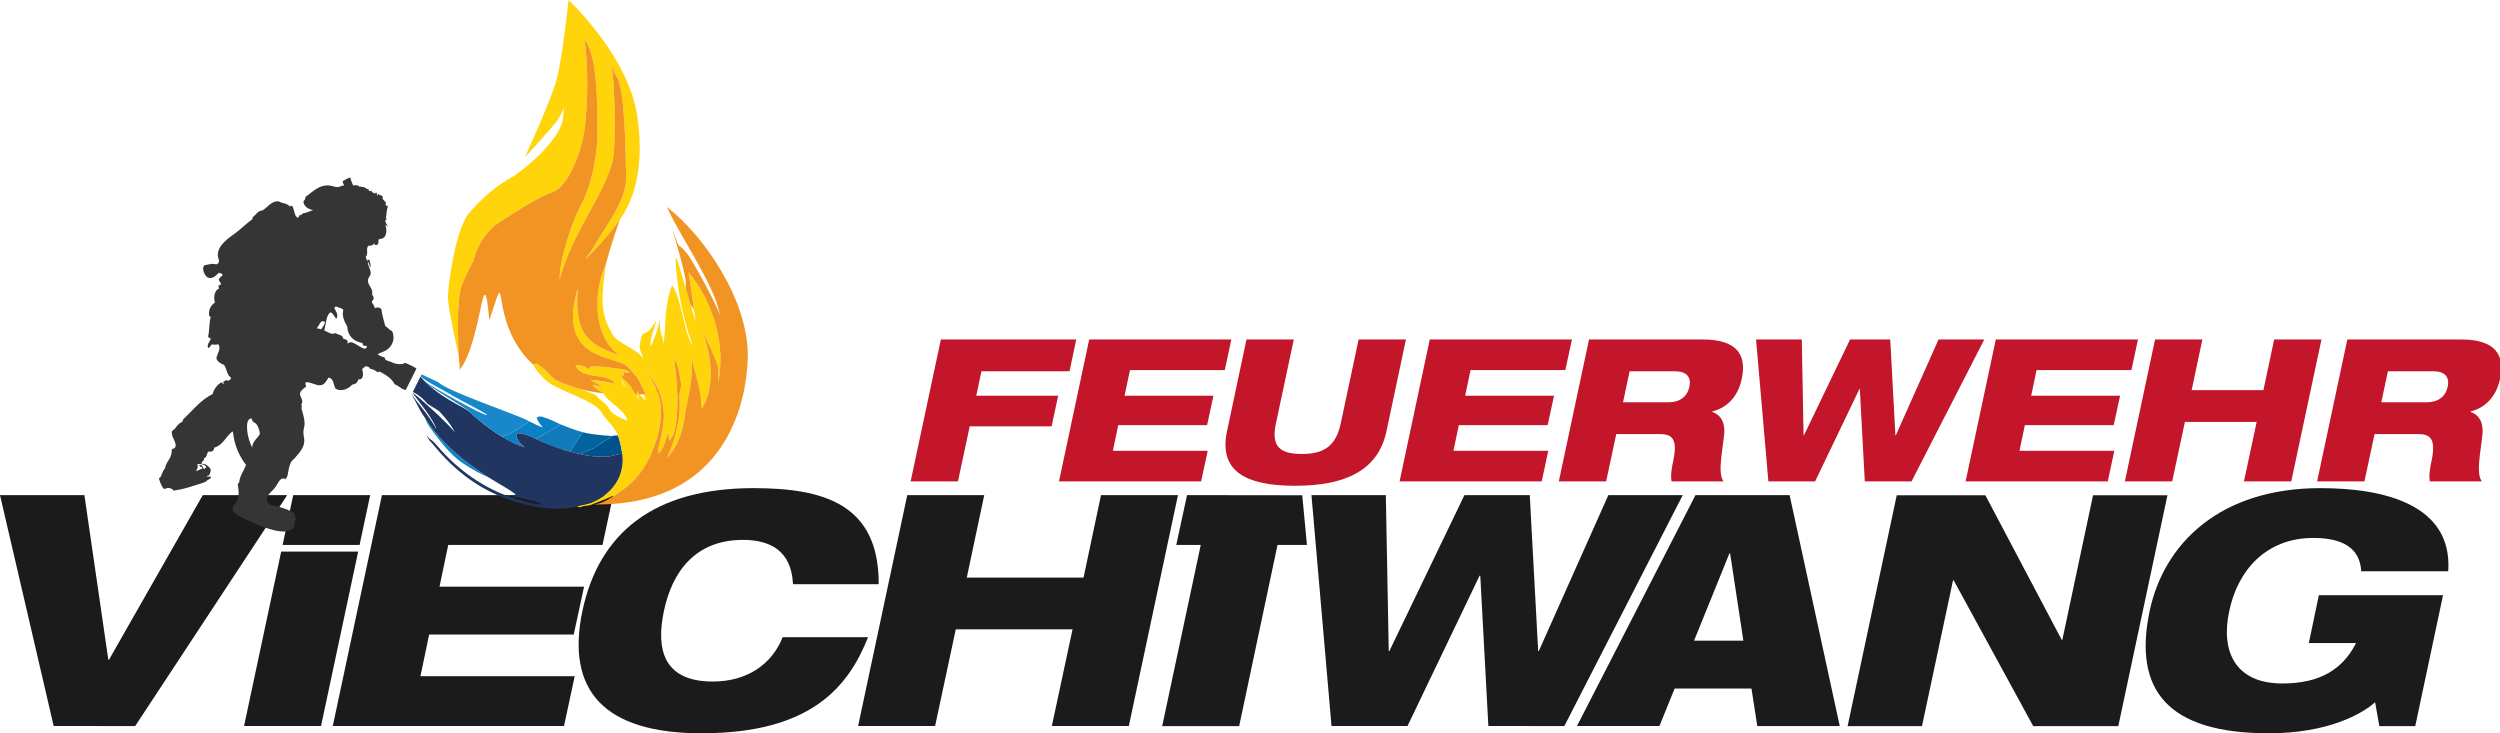 <?xml version="1.0" encoding="utf-8"?>
<!-- Generator: Adobe Illustrator 15.0.0, SVG Export Plug-In . SVG Version: 6.00 Build 0)  -->
<!DOCTYPE svg PUBLIC "-//W3C//DTD SVG 1.1//EN" "http://www.w3.org/Graphics/SVG/1.1/DTD/svg11.dtd">
<svg version="1.1" id="Ebene_1" xmlns="http://www.w3.org/2000/svg" xmlns:xlink="http://www.w3.org/1999/xlink" x="0px" y="0px"
	 width="410.268px" height="120.336px" viewBox="0 0 410.268 120.336" enable-background="new 0 0 410.268 120.336"
	 xml:space="preserve">
<g>
	<g>
		<path fill="#C3162A" d="M154.404,55.708h22.221l-1.109,5.222h-14.453l-0.85,4.01h13.443l-1.08,5.025h-13.438l-1.928,9.037h-7.766
			L154.404,55.708z"/>
		<path fill="#C3162A" d="M178.746,55.708h23.328l-1.076,5.023h-15.561l-0.885,4.208h14.584l-1.043,4.83H183.51l-0.881,4.211h15.564
			l-1.078,5.021h-23.328L178.746,55.708z"/>
		<path fill="#C3162A" d="M204.555,55.708h7.766l-2.936,13.8c-0.814,3.785,0.684,4.992,4.24,4.992s5.58-1.207,6.395-4.992
			l2.938-13.8h7.766l-3.197,15.072c-1.371,6.428-6.752,8.941-15.01,8.941c-8.254,0-12.527-2.514-11.158-8.941L204.555,55.708z"/>
		<path fill="#C3162A" d="M234.637,55.708h23.328l-1.078,5.023h-15.559l-0.883,4.208h14.584l-1.045,4.83h-14.582l-0.883,4.211
			h15.563l-1.076,5.021H229.68L234.637,55.708z"/>
		<path fill="#C3162A" d="M260.773,55.708h18.66c5.711,0,7.244,2.61,6.395,6.492c-0.65,3.1-2.643,4.797-4.828,5.318l-0.029,0.064
			c1.369,0.49,2.281,1.664,1.922,4.178c-0.621,4.6-0.781,6.066-0.064,7.242h-8.516c-0.195-1.012,0.066-2.383,0.295-3.457
			c0.752-3.654-0.295-4.307-2.254-4.307h-7.113l-1.662,7.764h-7.766L260.773,55.708z M266.352,66.016h7.471
			c1.893,0,3.1-0.979,3.426-2.576c0.326-1.533-0.457-2.51-2.348-2.51h-7.475L266.352,66.016z"/>
		<path fill="#C3162A" d="M288.182,55.708h7.504l0.293,15.726h0.064l7.568-15.726h6.59l0.85,15.726h0.066l7.016-15.726h7.504
			l-11.941,23.294h-7.67l-0.816-15.17h-0.063l-7.275,15.17h-7.67L288.182,55.708z"/>
		<path fill="#C3162A" d="M327.527,55.708h23.328l-1.074,5.023h-15.564l-0.883,4.208h14.586l-1.045,4.83h-14.582l-0.883,4.211
			h15.563l-1.074,5.021H322.57L327.527,55.708z"/>
		<path fill="#C3162A" d="M370.336,69.247h-11.779l-2.086,9.756h-7.766l4.959-23.294h7.764l-1.762,8.32h11.779l1.762-8.32h7.764
			l-4.957,23.294h-7.766L370.336,69.247z"/>
		<path fill="#C3162A" d="M385.215,55.708h18.66c5.713,0,7.244,2.61,6.393,6.492c-0.648,3.1-2.641,4.797-4.826,5.318l-0.031,0.064
			c1.369,0.49,2.283,1.664,1.926,4.178c-0.621,4.6-0.783,6.066-0.064,7.242h-8.52c-0.193-1.012,0.064-2.383,0.297-3.457
			c0.75-3.654-0.297-4.307-2.252-4.307h-7.111l-1.666,7.764h-7.766L385.215,55.708z M390.795,66.016h7.471
			c1.893,0,3.098-0.979,3.424-2.576c0.328-1.533-0.457-2.51-2.346-2.51h-7.473L390.795,66.016z"/>
		<path fill="#1B1B1B" d="M0,81.252h13.851l3.927,27.014h0.107l15.393-27.014h13.852l-24.945,37.895H8.809L0,81.252z"/>
		<path fill="#1B1B1B" d="M62.68,81.252h37.949l-1.752,8.172H73.561l-1.434,6.848h23.724l-1.697,7.855H70.428l-1.432,6.846h25.316
			l-1.752,8.174H54.612L62.68,81.252z"/>
		<path fill="#1B1B1B" d="M142.453,104.573c-3.238,8.174-9.395,15.764-27.334,15.764c-16.027,0-22.291-7.057-19.531-20.115
			c2.707-12.684,11.624-20.115,28.076-20.115c11.572,0,20.592,2.652,20.539,15.762h-14.063c-0.16-2.707-1.063-7.268-8.227-7.268
			c-7.909,0-11.624,5.359-12.95,11.621c-1.329,6.264-0.159,11.623,8.013,11.623c5.68,0,9.713-2.865,11.465-7.271H142.453z"/>
		<path fill="#1B1B1B" d="M176.012,103.278h-19.16l-3.396,15.869h-12.633l8.066-37.895h12.633l-2.865,13.533h19.16l2.865-13.533
			h12.633l-8.068,37.895h-12.633L176.012,103.278z"/>
		<path fill="#1B1B1B" d="M215.221,81.252h12.203l0.48,25.58h0.107l12.311-25.58h10.723l1.381,25.58h0.105l11.412-25.58h12.207
			l-19.428,37.895H244.25l-1.326-24.68h-0.107l-11.834,24.68H218.51L215.221,81.252z"/>
		<polygon fill="#1B1B1B" points="213.709,81.276 194.801,81.252 193.031,89.432 197.053,89.424 190.723,119.168 203.355,119.168 
			209.652,89.424 214.479,89.424 		"/>
		<path fill="#1B1B1B" d="M278.244,81.252h15.445l8.227,37.895h-13.533l-0.957-6.156H274.82l-2.496,6.156h-13.533L278.244,81.252z
			 M283.922,90.805h-0.105l-5.811,14.33h8.094L283.922,90.805z"/>
		<path fill="#1B1B1B" d="M311.27,81.272h14.543l12.527,23.727h0.105l5.041-23.727h12.209l-8.068,37.896H333.67l-13.057-23.936
			h-0.107l-5.096,23.936h-12.205L311.27,81.272z"/>
		<path fill="#1B1B1B" d="M380.541,97.674h20.381l-4.564,21.494h-5.893l-0.689-3.928c-2.068,1.859-7.641,5.096-17.459,5.096
			c-16.563,0-22.293-7.057-19.535-20.115c2.391-11.145,11.627-20.115,28.025-20.115c10.457,0,21.709,2.707,20.965,13.641h-14.279
			c-0.156-2.92-1.908-5.467-7.854-5.467c-7.748,0-12.42,5.309-13.799,11.994c-1.432,6.582,0.955,11.889,8.705,11.889
			c6.207,0,9.924-2.336,12.102-6.633h-7.75L380.541,97.674z"/>
		<polygon fill="#1B1B1B" points="59.011,89.424 60.75,81.252 48.118,81.252 46.379,89.424 		"/>
		<polygon fill="#1B1B1B" points="46.145,90.524 40.051,119.147 52.684,119.147 58.777,90.524 		"/>
		<path fill="none" d="M270.303,119.147"/>
		<path fill="none" d="M281.795,90.805"/>
	</g>
</g>
<path fill="#01538D" d="M102.119,74.454c-0.894,0.061-1.713,0.486-2.617,0.471c-1.424,0.023-2.881-0.008-4.256-0.41
	c0.129-0.074,0.377-0.211,0.508-0.277l1.748-0.729c0.966-0.701,2.009-1.277,2.984-1.959c0.285-0.111,0.608-0.063,0.909-0.105
	C101.765,72.409,101.966,73.43,102.119,74.454z"/>
<path fill="#0A81C4" d="M88.977,68.401c1.079,0.289,2.08,0.799,3.086,1.273c-1.383,0.746-2.728,1.561-4.09,2.346
	c-1.015-0.48-2.08-0.957-3.229-0.914c-0.115,1.002,0.691,1.723,1.358,2.336c-1.284-0.498-2.546-1.063-3.723-1.783
	c1.635-0.535,3.097-1.49,4.453-2.529c0.729,0.396,1.487,0.742,2.27,1.021c-0.459-0.473-0.846-1.01-1.043-1.643
	C88.348,68.358,88.666,68.29,88.977,68.401L88.977,68.401z"/>
<path fill="#0D86C9" d="M69.738,68.569c2.563,4.084,6.404,7.152,10.403,9.748c-1.398-0.564-2.712-1.328-3.97-2.154
	c-1.868-1.205-3.301-2.943-4.631-4.697C70.867,70.547,70.1,69.667,69.738,68.569L69.738,68.569z"/>
<path fill="#FFD40A" d="M115.155,67.096c-0.108-3.633-1.077-5.566-1.724-8.721c0.502,3.514-0.563,6.542-1.141,10.405
	c-0.377,2.273-1.13,4.631-2.793,6.293c1.347-3.078,2.261-6.424,2.018-9.811c-0.1-0.832,0.363-1.613,0.229-2.439
	c-0.207-1.4-0.424-2.839-1.121-4.094c0.44,3.696,0.841,7.459,0.24,11.165c-0.14,0.871-0.385,1.758-0.994,2.428
	c-0.137-0.504-0.216-1.02-0.223-1.539c-0.342,1.266-0.63,2.605-1.527,3.619c-0.121-0.398-0.117-0.82,0.008-1.215
	c0.33-1.217,0.586-2.455,0.741-3.707c0.431-3.012-0.95-7.355-3.302-8.561c1.363,0.7,2.785,3.809,2.885,5.901
	c0.148,2.42-0.457,4.82-1.344,7.055c-1.027,2.754-2.898,5.207-5.373,6.811c-1.405,0.939-3.02,1.471-4.578,2.092
	c-0.609,0.303-1.367,0.113-1.933,0.482c-0.196-0.047-0.392-0.098-0.587-0.146c0.816-0.283,1.699-0.32,2.498-0.664
	c1.717-0.713,3.298-1.91,4.186-3.574c0.746-1.336,0.998-2.91,0.799-4.422c-0.154-1.021-0.357-2.043-0.724-3.008
	c-0.5-1.42-1.981-2.543-2.74-3.846c-1.304-2.121-7.835-3.613-9.416-5.514c-0.638-0.701-1.349-1.359-1.722-2.252
	c0.119-0.043,0.354-0.129,0.473-0.169c1.193,0.576,1.984,1.691,2.98,2.529c0.587,0.713,6.17,2.102,6.875,2.703
	c0.715,0.93,1.555,1.17,2.12,2.201c0.563,1.004,1.89,1.502,2.983,1.91c-0.363-1.74-2.984-2.84-3.861-4.324
	c-0.445-0.641-1.526-0.771-1.773-1.537c0.302,0.035,1.258,0.314,1.559,0.293c-0.101-0.18-1.813-0.857-1.915-1.037
	c0.567-0.193,3.518,0.471,4.037,0.59c-1.485-1.983-5.359-0.566-6.57-2.971c1.591-0.449,2.563,1.278,2.327,0.218
	c0.368-0.366,5.813,0.351,6.146,0.539c1.338,1.046-1.33-0.428-0.401,1.005c-0.129,0.023-0.572-0.324-0.7-0.303
	c0.791,1.355,1.252,1.023,1.97,2.428c0.332,0.57,0.716,1.113,1.104,1.648c-0.125-0.473-0.23-0.949-0.359-1.418
	c0.43,0.586,0.876,1.18,1.508,1.566c-0.13-0.32-0.266-0.637-0.402-0.951c0.085-0.023,0.257-0.072,0.344-0.096
	c-1.68-3.158-0.547-1.77-2.918-4.426c-1.807-2-11.834-0.756-8.24-12.887c-0.656,8.295,2.486,9.32,6.921,11.031
	c-5.099-3.562-3.89-11.83-2.345-14.859c-0.531,4.521-1.178,7.713,1.197,11.443c0.994,1.573,4.109,2.287,4.979,3.926
	c-0.479-1.945-0.78-1.107-0.431-3.064c0.383-2.141,0.766,0.096,2.537-3.256c-0.191,1.58-1.173,2.969-0.838,4.31
	c0.012-0.104,1.441-3.191,1.4-4.645c0.084,3.041,0.611,2.825,0.635,4.237c0.527-2.537-0.025-5.785,1.436-9.659
	c1.463,1.777,2.06,8.271,3.328,9.779c-2.633-7.338-2.787-14.056-2.729-14.412c0.327,0.027,3,10.456,3.326,10.485
	c-0.259-0.44-1.014-7.487-1.256-7.936c-0.006-0.112,6.847,7.505,4.92,17.991c-0.217-2.622,0.992-0.971-2.693-8.583
	C116.748,58.172,117.453,63.463,115.155,67.096z"/>
<path fill="#FFD40A" d="M93.301,0c0,0,9.854,9.166,11.293,19.1c1.441,9.933-1.422,15-3.111,17.287
	c-1.689,2.288-4.156,4.974-5.02,5.766c-0.864,0.792,0.307-0.408,1.527-2.563c1.222-2.154,4.854-6.707,4.762-10.464
	c-0.094-3.756-0.144-14.025-1.447-16.324c-1.303-2.298-1.066-3.159-0.754-0.574s0.563,11.679,0,14.076
	c-1.35,5.76-6.568,11.553-8.715,19.585c0-3.782,2.328-10.07,3.354-11.921c2.383-4.299,2.918-10.379,2.861-12.246
	c-0.056-1.867,0.288-12.521-2.154-15.249c0.752,4.402,0.602,13.139-0.383,16.925s-2.848,7.445-4.787,8.092
	c-1.939,0.646-5.447,2.786-8.822,5.013c-3.375,2.226-4.232,6.348-4.232,6.348s-1.01,1.624-1.944,4.138
	c-0.934,2.514-0.456,11.388-0.456,11.388s-1.771-7.869-1.771-9.593s1.178-11.143,3.521-13.879c2.344-2.736,4.703-4.534,6.875-5.777
	c2.173-1.242,8.277-6.413,8.492-9.788c0.216-3.376,1.939-10.414,1.939-12.64c0-2.227,0.432,9.336-3.375,13.717
	s-4.813,5.368-4.813,5.368s4.166-9.031,5.172-12.622C92.317,9.57,93.301,0,93.301,0z"/>
<path fill="#FFE873" d="M104.292,63.577c0.079,0.182,0.153,0.369,0.22,0.561c0.129,0.469,0.234,0.945,0.359,1.418
	c-0.389-0.535-0.772-1.078-1.104-1.648C103.9,63.825,104.161,63.659,104.292,63.577L104.292,63.577z"/>
<path fill="#FFE35A" d="M101.941,62.192c0.398,0.414,0.762,0.896,0.811,1.49C102.316,63.293,101.785,62.846,101.941,62.192
	L101.941,62.192z"/>
<g>
	<path fill="#F29423" d="M108.248,64.491c-0.064-0.178-0.133-0.352-0.207-0.521c-0.117-0.051-0.234-0.104-0.35-0.158
		c0.098,0.232,0.189,0.469,0.271,0.707C108.059,64.51,108.152,64.5,108.248,64.491z"/>
	<path fill="#F29423" d="M87.518,59.832c0.119-0.043,0.354-0.129,0.473-0.169c1.193,0.576,1.984,1.691,2.98,2.529
		c0.039,0.049,0.104,0.1,0.186,0.154c0.355,0.178,0.725,0.35,1.109,0.512c0.775,0.297,1.781,0.623,2.73,0.936
		c1.204,0.324,2.525,0.578,3.974,0.746c-0.495-0.521-1.428-0.691-1.655-1.395c0.302,0.035,1.258,0.314,1.559,0.293
		c-0.101-0.18-1.813-0.857-1.915-1.037c0.567-0.193,3.518,0.471,4.037,0.59c-1.485-1.983-5.359-0.566-6.57-2.971
		c1.591-0.449,2.563,1.278,2.327,0.218c0.368-0.366,5.813,0.351,6.146,0.539c1.338,1.046-1.33-0.428-0.401,1.005
		c-0.129,0.023-0.572-0.324-0.7-0.303c0.791,1.355,1.252,1.023,1.97,2.428c0.167,0.287,0.349,0.568,0.536,0.846
		c0.121-0.004,0.242-0.008,0.364-0.012c-0.05-0.201-0.101-0.404-0.155-0.604c0.146,0.199,0.295,0.398,0.452,0.592
		c0.294-0.012,0.592-0.025,0.894-0.043c0.039-0.012,0.076-0.021,0.104-0.029c-1.68-3.158-0.547-1.77-2.918-4.426
		c-1.807-2-11.834-0.756-8.24-12.887c-0.656,8.295,2.486,9.32,6.921,11.031c-5.099-3.562-3.89-11.83-2.345-14.859
		c1.076-4.095,2.359-7.487,2.369-7.498v-0.001c-0.092,0.13-0.18,0.255-0.266,0.37c-1.689,2.288-4.156,4.974-5.02,5.766
		c-0.864,0.792,0.307-0.408,1.527-2.563c1.222-2.154,4.854-6.707,4.762-10.464c-0.094-3.756-0.145-14.025-1.447-16.324
		c-1.303-2.298-1.066-3.159-0.754-0.574s0.563,11.679,0,14.076c-1.35,5.76-6.568,11.553-8.715,19.585
		c0-3.782,2.328-10.07,3.354-11.921c2.383-4.299,2.918-10.379,2.861-12.246c-0.056-1.867,0.288-12.521-2.154-15.249
		c0.752,4.402,0.602,13.139-0.383,16.925s-2.848,7.445-4.787,8.092c-1.939,0.646-5.447,2.786-8.822,5.013
		c-3.375,2.226-4.232,6.348-4.232,6.348s-1.01,1.624-1.944,4.138c-0.854,2.299-0.528,9.916-0.466,11.202
		c0.059,0.785,0.129,1.608,0.213,2.477c3.662-4.812,3.807-19.427,4.824-8.101c3.539-10.83-0.538,0.263,7.245,7.322
		C87.535,59.869,87.525,59.852,87.518,59.832z"/>
	<path fill="#F29423" d="M99.379,43.516c-0.107,0.922-0.221,1.788-0.312,2.614C99.181,45.327,99.285,44.459,99.379,43.516z"/>
</g>
<path fill="#F29423" d="M109.432,33.968c2.268,5,8.085,13.187,8.707,17.831c-0.477-1.948-4.842-9.558-5.258-10.03
	c-2.33-2.91-0.822,0.395-2.57-4.247c-0.031-0.028,2.695,8.86,2.188,9.238c0.027,0.195,0.053,0.446,0.078,0.721
	c0.256,0.895,0.512,1.786,0.744,2.571c0.203,0.211,0.392,0.489,0.566,0.825c-0.326-2.249-0.752-5.836-0.922-6.152
	c-0.006-0.112,6.847,7.505,4.92,17.991c-0.217-2.622,0.992-0.971-2.693-8.583c1.557,4.039,2.262,9.331-0.036,12.963
	c-0.108-3.633-1.077-5.566-1.724-8.721c0.502,3.514-0.563,6.542-1.141,10.405c-0.377,2.273-1.13,4.631-2.793,6.293
	c1.347-3.078,2.261-6.424,2.018-9.811c-0.1-0.832,0.363-1.613,0.229-2.439c-0.207-1.4-0.424-2.839-1.121-4.094
	c0.44,3.696,0.841,7.459,0.24,11.165c-0.14,0.871-0.385,1.758-0.995,2.428c-0.136-0.504-0.215-1.02-0.222-1.539
	c-0.342,1.266-0.63,2.605-1.527,3.619c-0.121-0.398-0.117-0.82,0.008-1.215c0.33-1.217,0.586-2.455,0.741-3.707
	c0.308-2.152-0.31-4.982-1.546-6.863c-0.41-0.602-0.896-1.117-1.453-1.502c1.264,0.961,2.49,3.77,2.582,5.705
	c0.148,2.42-0.457,4.82-1.344,7.055c-1.027,2.754-2.898,5.207-5.373,6.811c-1.405,0.939-2.9,2.123-4.578,2.092
	c24.813,0.482,25.472-21.369,25.553-23.987C123.002,49.459,115.506,38.608,109.432,33.968z"/>
<path fill="#107ABA" d="M92.063,69.672c-1.383,0.75-2.727,1.563-4.092,2.346c2.31,1.133,3.041,1.424,5.566,2.102
	c0.146-0.275,1.956-2.92,2.099-3.188C94.42,70.586,93.232,70.159,92.063,69.672z"/>
<path fill="#0164A0" d="M93.666,74.153c0.203,0.049,0.426,0.104,0.65,0.16c0.309,0.072,0.617,0.139,0.929,0.199
	c0.001,0,0.003,0,0.003,0c0.13-0.074,0.375-0.209,0.506-0.275l1.748-0.729c0.965-0.701,2.009-1.277,2.984-1.959
	c-1.623-0.117-3.26-0.211-4.851-0.617c-0.142,0.268-1.947,2.904-2.098,3.188C93.581,74.129,93.623,74.141,93.666,74.153z"/>
<path fill="#20355F" d="M102.119,74.452c-0.891,0.063-1.715,0.486-2.615,0.473c-1.426,0.02-2.881-0.01-4.259-0.412
	c-2.525-0.492-4.964-1.363-7.272-2.492c-1.015-0.48-2.08-0.957-3.229-0.914c-0.115,1.002,0.691,1.723,1.358,2.336
	c-1.284-0.498-2.546-1.063-3.723-1.783c-1.977-1.197-3.797-2.631-5.481-4.209c-0.803-0.639-5.286-2.494-7.897-5.65l-0.873,1.749
	c-0.005,0.034-0.013,0.079-0.014,0.099c-0.006-0.023-0.013-0.025-0.02-0.031l-0.203,0.406c-0.01,0.021-0.02,0.041-0.03,0.062
	l-0.118,0.237c1.099,0.514,1.988,1.41,2.283,1.803c0.264,0.35,1.807,1.074,2.172,1.49c0.252,0.287,1.557,1.602,2.441,3.303
	c-1.42-1.701-5.788-5.701-6.951-6.486l-0.014,0.027c0.418,0.568,3.834,4.823,3.887,5.939c-0.764-1.711-3.084-4.338-4.016-5.68
	l-0.008,0.015c0.854,1.364,1.109,2.291,2.201,3.837c2.563,4.084,6.404,7.152,10.403,9.748c1.504,0.943,3.089,1.773,4.528,2.813
	c-0.275,0.068-0.553,0.137-0.829,0.201c1.721,0.52,3.575,0.631,5.196,1.455c-1.564-0.002-3.061-0.547-4.543-0.986
	c-4.993-1.543-9.402-4.701-12.764-8.67c-0.219-0.246-0.598-0.709-0.916-0.906c-0.457-0.281-0.587-0.502-0.895-0.943
	c0.256,0.467,0.443,0.996,0.873,1.324c0.207,0.291,0.667,0.75,0.969,1.15c1.803,2.125,3.898,4.006,6.234,5.529
	c2.979,1.951,6.384,3.199,9.872,3.861c2.177,0.348,4.464,0.533,6.623,0.008l0.146-0.041c0.816-0.283,1.699-0.32,2.498-0.664
	c1.717-0.713,3.298-1.91,4.186-3.574C102.066,77.538,102.318,75.963,102.119,74.452z"/>
<path fill="#1888CA" d="M71.908,62.717l-2.729-1.279l-0.157,0.314c0.927,0.939,4.192,2.465,5.183,3.15
	c0.375,0.26,6.184,3.213,5.713,3.215c-0.682,0.104-9.746-5.041-10.18-5.496c-0.428,0.188,7.622,4.873,7.159,4.828
	c1.685,1.578,3.505,3.012,5.481,4.209c1.635-0.535,3.097-1.49,4.453-2.529C84.795,67.983,73.595,64.327,71.908,62.717z"/>
<g>
	<path fill="#353535" d="M63.489,33.801c0.003,0.003,0.004,0.003,0.007,0.006C63.854,33.604,63.536,33.722,63.489,33.801z"/>
	<path fill="#353535" d="M66.6,63.979l1.746-3.502c-0.563-0.369-1.203-0.671-1.873-0.946c-0.369,0.378-1.564,0.263-2.212-0.102
		c-0.208-0.117-0.565-0.149-1.006-0.38c0.042-0.197-0.116-0.221-0.129-0.37c-0.497-0.178-0.84-0.28-1.149-0.545
		c0.422-0.282,1.014-0.396,1.495-0.722c0.873-0.589,1.448-1.746,0.886-3.086c-0.505-0.156-0.682-0.598-1.131-0.802
		c-0.211-0.926-0.528-1.76-0.633-2.778c-0.179-0.303-0.833-0.407-1.075-0.127c-0.062-0.428-0.304-0.699-0.497-1.015
		c0.008-0.288,0.231-0.326,0.297-0.547c0.04-0.341-0.111-0.516-0.262-0.689c0.288-1.086-0.874-1.569-0.65-2.522
		c0.092-0.396,0.427-0.612,0.43-1.002c0.008-0.606-0.466-1.163-0.483-1.943c0.214,0.264,0.296,0.643,0.395,1.008
		c0.194-0.381-0.069-0.881-0.116-1.298c-0.201-0.027-0.203,0.172-0.422,0.125c-0.045-0.219-0.138-0.395-0.217-0.582
		c0.57-0.475-0.058-1.409,0.488-1.824c0.41-0.009,0.783-0.062,0.904-0.401c0.119,0.024,0.035,0.228,0.137,0.268
		c0.243,0.038,0.389-0.035,0.524-0.119c0.071-0.263,0.083-0.448,0.05-0.719c0.156-0.135,0.402-0.166,0.635-0.214
		c0.752-0.264,0.801-1.435,0.512-2.184c0.265-0.036,0.249,0.17,0.396,0.234c-0.075-0.385-0.416-0.539-0.394-1.008
		c0.004-0.162,0.144-0.168,0.271-0.188c-0.039-0.094-0.183-0.099-0.19-0.22c0.174-0.872,0.057-1.194,0.35-1.931
		c-0.179,0.014-0.206-0.014-0.186-0.049c-0.255-0.237-0.267-0.092-0.183-0.399c0.174-0.638-0.599-0.077-0.156-0.385
		c-0.852-0.675,0.188-0.678-0.846-1.034c0.417,0.555-0.461-0.674-0.275,0.168c-0.152-0.129-0.108-0.195-0.18-0.302
		c-0.01,0.007-0.028-0.006-0.066-0.081c0.033,0.031,0.05,0.056,0.066,0.081c0.038-0.03-0.117-0.513-0.287-0.069
		c-0.259-0.125-0.403-0.129-0.521-0.323c-0.289-0.478-0.129,0.182-0.532-0.203c0.125-0.346-0.248-0.041-0.354-0.339
		c0.002,0.143-0.506-0.375-0.639-0.224c-0.685,0.021,0.297-0.156-0.527-0.061c-0.018-0.161-0.254,0.134-0.168-0.119
		c0.059-0.141-0.1-0.106-0.17-0.075c0.013,0.007,0.028,0.006,0.039,0.016c-0.09,0.021-0.08,0.003-0.039-0.016
		c-0.19-0.114-0.488,0.013-0.684,0.017c-0.221-0.403-0.338-0.896-0.527-1.327c-0.438,0.144-0.804,0.37-1.176,0.59
		c-0.111,0.387,0.212,0.395,0.155,0.732c-0.338-0.033-0.649,0.229-0.895,0.248c-0.556,0.043-1.103-0.244-1.581-0.266
		c-1.744-0.074-2.639,1.113-3.848,1.9c0.101,0.31-0.178,0.54-0.311,0.753c0.074,0.855,0.88,1.266,1.605,1.401
		c-0.587,0.176-1.078,0.462-1.741,0.55c-0.147,0.108-0.206,0.424-0.479,0.226c-0.07,0.216-0.139,0.432-0.345,0.491
		c-0.627-0.475-0.47-1.377-0.896-1.972c-0.201-0.047-0.215,0.122-0.418,0.074c-0.273-0.373-0.828-0.472-1.351-0.61
		c-0.147-0.039-0.315-0.169-0.399-0.183c-1.143-0.187-1.916,1.038-2.683,1.466c-0.805,0.073-1.08,0.755-1.626,1.125
		c0.018,0.169-0.053,0.236-0.076,0.355c-0.719,0.527-1.441,1.174-2.191,1.81c-0.734,0.622-1.605,1.122-2.237,1.753
		c-0.573,0.573-1.261,1.292-1.198,2.395c0.029,0.532,0.537,1.139-0.254,1.427c-0.653-0.223-1.262,0.047-1.918,0.125
		c-0.63,0.525,0.086,1.896,0.579,2.053c0.813,0.259,1.276-0.4,1.759-0.807c0.303,0.043,0.507,0.17,0.646,0.354
		c-0.209,0.26-0.494,0.431-0.67,0.728c0.045,0.33,0.328,0.454,0.357,0.8c-0.037,0.159-0.244,0.125-0.374,0.18
		c-0.022,0.212-0.013,0.397,0.067,0.521C35.215,47.624,35,48.794,35.27,49.62c-0.525,0.451-1.039,0.914-0.969,2.049
		c0.018,0.178,0.113,0.287,0.287,0.33c-0.297,0.964-0.188,2.141-0.432,3.221c0.051,0.198,0.252,0.265,0.441,0.341
		c-0.148,0.49-0.744,1.052-0.419,1.57c0.302-0.115,0.36-0.511,0.663-0.625c0.36,0.134,0.643,0.004,1.03,0.021
		c0.409,0.758-0.175,1.423-0.362,2.245c0.145,0.614,0.709,0.863,1.264,1.12c0.457,0.632,0.445,1.671,1.145,2.093
		c-0.068,0.383-0.35,0.521-0.758,0.514c0.012-0.096,0.172-0.023,0.164-0.143c-0.352-0.018-0.447,0.262-0.743,0.309
		c-0.053,0.191,0.271,0.055,0.188,0.271c-0.175,0.117-0.279-0.15-0.452-0.186c-0.67,0.412-1.174,1.018-1.423,1.912
		c-1.97,0.973-3.282,2.699-4.83,4.154c-0.02,0.164-0.132,0.219-0.132,0.404c-0.542,0.193-0.828,0.613-1.211,1.104
		c-0.188,0.238-0.447,0.287-0.498,0.48c-0.234,0.875,0.986,1.939,0.484,2.666c-0.146,0.211-0.494,0.111-0.541,0.375
		c0.109,1.398-0.904,1.795-1.088,3.021c-0.248,0.176-0.328,0.547-0.472,0.844c-0.019-0.006-0.036-0.01-0.054-0.016
		c-0.01,0.307-0.156,0.607-0.479,0.809c0.148,0.459,0.241,0.797,0.514,1.299c0.109,0.201,0.223,0.363,0.338,0.436
		c0.006,0.002,0.012,0.004,0.018,0.006c0.007,0.002,0.014,0.002,0.02,0.002c-0.02-0.012,0.207-0.055,0.235-0.066
		c0.536-0.234,1.017-0.023,1.296,0.34c0.383-0.059,0.766-0.127,1.145-0.209c0.959-0.207,1.875-0.51,2.811-0.799
		c0.521-0.162,1.094-0.313,1.563-0.611c-0.036-0.002-0.073-0.008-0.108-0.012c0.111-0.115,0.283-0.162,0.43-0.238
		c0.022-0.02,0.047-0.037,0.068-0.061c0.049-0.051,0.1-0.092,0.151-0.129c0.038-0.064,0.065-0.141,0.068-0.244
		c-0.3,0.047-0.368-0.037-0.671,0.004c0.004-0.215,0.256-0.148,0.377-0.23c0.225-0.479,0.383-0.852,0.086-1.232
		c-0.013-0.016-0.527-0.473-0.584-0.506c-0.217-0.123-0.531-0.123-0.764-0.156c0.012-0.436,0.596-0.533,0.372-0.902
		c0.521-0.051,0.468-0.758,0.747-1.084c0.58,0.076,0.937-0.105,0.974-0.654c1.435-0.367,1.899-1.848,2.97-2.633
		c0.061-0.004,0.092,0.018,0.1,0.059c0.23,2.229,1.037,3.957,2.152,5.414c-0.359,0.943-1.039,1.793-1.128,2.863
		c-0.102,0.082-0.173,0.197-0.241,0.316c0.156,0.859,0.276,1.82-0.1,2.625c-0.198,0.424-1.046,1.373-0.644,1.814
		c0.761,0.832,2.183,1.346,3.197,1.822c1.368,0.645,6.818,2.992,6.907,0.016c0.007-0.254,0.086-0.455,0.208-0.607
		c-0.081-0.117-0.14-0.248-0.155-0.393c-0.014-0.135-0.016-0.262,0.001-0.383c-0.004-0.014-0.006-0.025-0.009-0.037
		c-0.625-0.537-1.601-0.83-2.361-1.082c-0.412-0.137-0.816-0.229-1.241-0.307c-0.313-0.057-0.706-0.18-0.867-0.486
		c-0.353-0.67,0.036-1.268,0.532-1.74c0.304-0.289,0.594-0.568,0.818-0.928c0.223-0.355,0.415-0.768,0.714-1.066
		c0.28-0.281,0.626-0.254,0.88-0.082c0.064-0.209,0.176-0.365,0.277-0.531c0.178-0.859,0.256-1.705,0.627-2.33
		c0.121-0.205,0.389-0.381,0.556-0.582c0.575-0.688,1.525-1.576,1.587-2.779c0.028-0.541-0.181-0.979-0.146-1.609
		c0.024-0.457,0.204-0.889,0.195-1.328c-0.02-0.891-0.289-1.631-0.503-2.408c0.021-0.162-0.009-0.381,0.083-0.459
		c0.024-0.135-0.196-0.055-0.14-0.217c0.488-0.668-0.192-1.26-0.19-1.717c0.002-0.58,0.549-0.85,1.017-1.27
		c-0.062-0.174-0.227-0.455-0.056-0.676c0.81-0.088,1.649,0.584,2.443,0.48c0.629-0.084,0.943-0.754,1.274-1.254
		c0.881,0.15,0.791,1.146,1.115,1.781c0.932,0.672,2.246,0.008,2.779-0.633c0.535-0.051,0.873-0.326,0.988-0.861
		c0.928,0.17,0.848-1.105,0.631-1.659c0.149-0.198,0.356-0.33,0.55-0.478c0.425,0.001,0.665,0.162,0.797,0.417
		c0.421,0.021,0.856,0.314,1.2,0.547c0.162,0.02,0.182-0.125,0.367-0.078c1.004,0.527,1.957,1.095,2.436,2.08
		C65.281,63.19,66.079,64.045,66.6,63.979z M33.842,76.821c-0.232-0.1-0.289-0.053-0.275,0.238c-0.349-0.279-0.32-0.871-0.877-0.73
		c-0.01,0.074,0.197,0.373,0.492,0.344l-0.019,0.256c-0.396,0.045-0.542,0.375-1.052,0.289c0.314-0.213,0.416-0.605,0.28-1.064
		C32.936,76.133,33.881,76.172,33.842,76.821z M41.402,73.477c-0.328-0.582-0.751-1.801-0.834-2.846
		c-0.066-0.834-0.067-1.791,0.602-1.971c0.26,0.08,0.203,0.434,0.371,0.594c0.554,0.191,0.754,0.584,0.949,1.201
		c0.066,0.213,0.173,0.582,0.158,0.682C42.569,71.709,41.314,72.409,41.402,73.477z M51.951,53.877
		c0.448-0.326,0.614-1.577,1.362-1.041c-0.048,0.572-0.392,0.808-0.599,1.197C52.43,53.952,52.17,53.9,51.951,53.877z
		 M59.977,57.222c-0.943,0.015-2.139-1.595-2.881-0.871c-0.238-0.026,0-0.284-0.023-0.414c-0.189-0.173-0.443-0.29-0.749-0.362
		c-0.038-0.642-0.854-0.607-1.278-0.914c-0.624,0.346-1.254-0.191-1.827-0.437c0.296-1.046,0.255-2.481,1.032-2.974
		c0.492,0.199,0.577,0.753,0.959,1.048c0.393-0.642-0.135-1.29-0.344-1.728c0.064-0.128,0.146-0.237,0.278-0.29
		c0.208,0.178,1.016,0.238,1.196,0.599c-0.283,0.979,0.227,1.995,0.64,2.677c0.083,1.585,1.001,2.443,2.544,2.757
		c-0.047,0.186,0.016,0.276,0.077,0.367c0.149,0.079,0.39,0.079,0.612,0.094C60.221,57.022,60.082,57.104,59.977,57.222z"/>
</g>
</svg>
